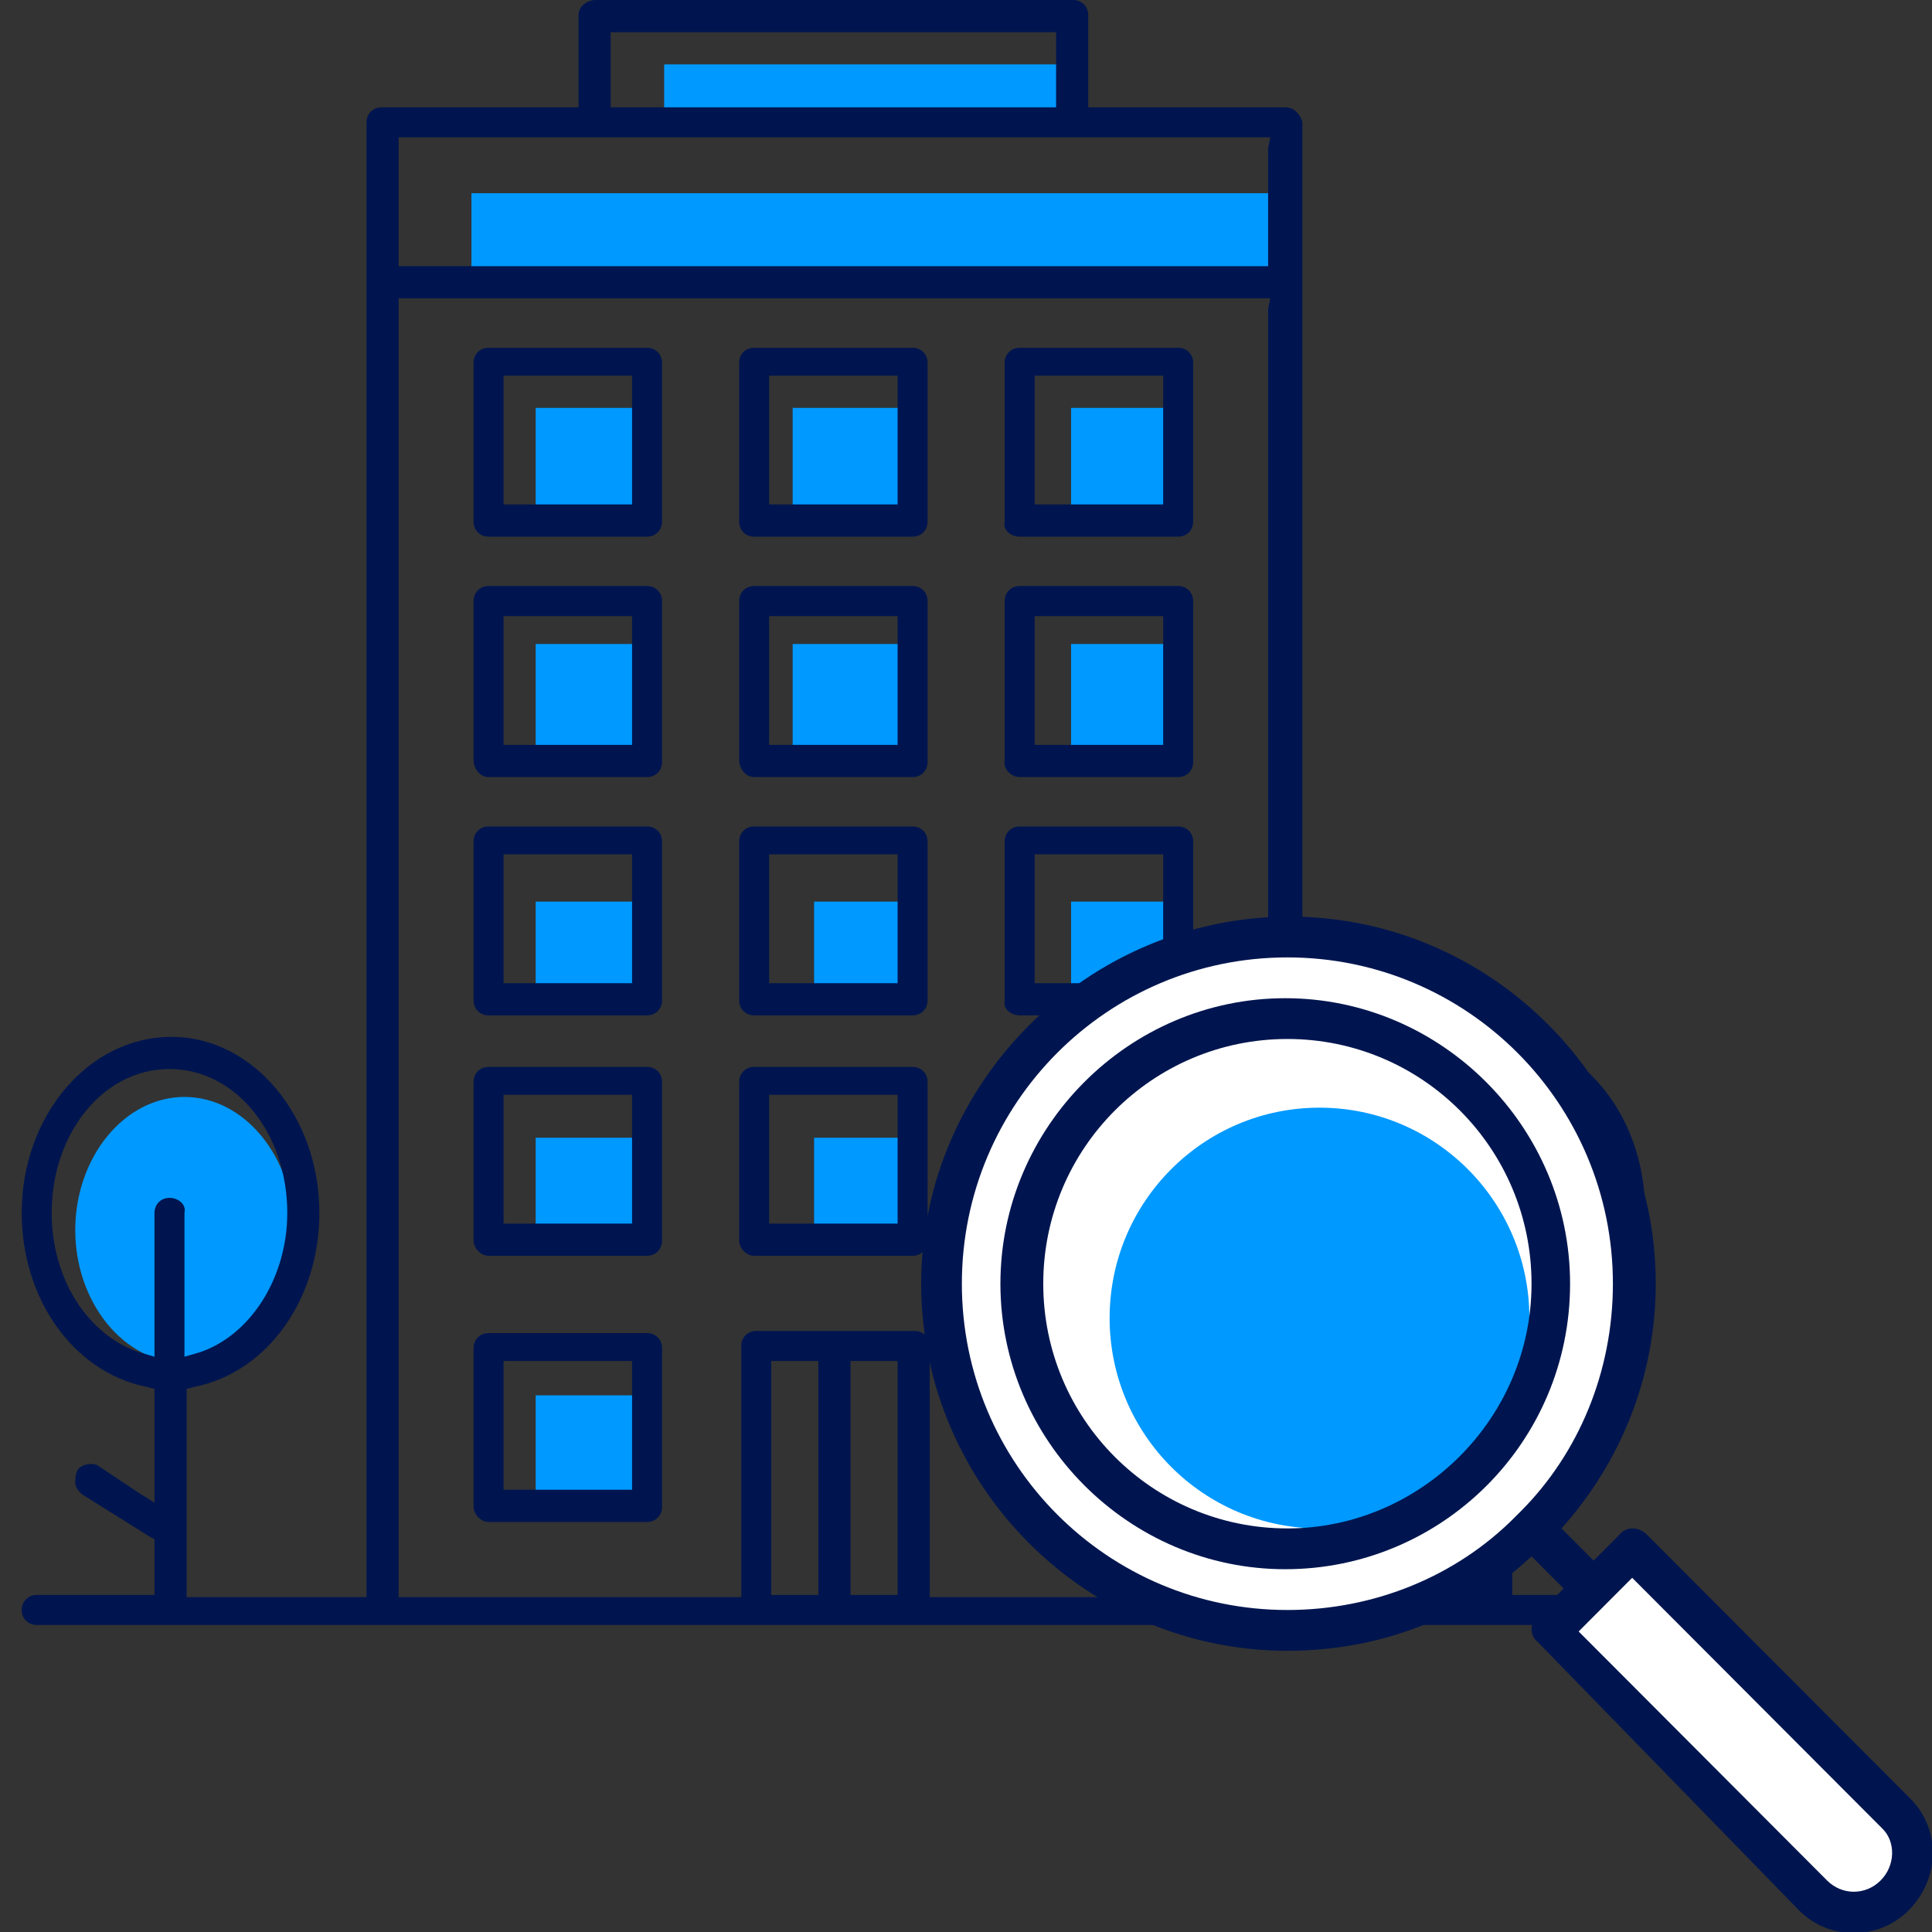 <svg width="85" height="85" viewBox="0 0 85 85" fill="none" xmlns="http://www.w3.org/2000/svg">
<rect x="0" y="0" width="85" height="85" fill="#333333" stroke="none"/>
<g clip-path="url(#clip0)">
<path d="M23.568 17.944H28.279V22.667H23.568V17.944Z" fill="#0099FF"/>
<path d="M23.568 28.333H28.279V33.056H23.568V28.333Z" fill="#0099FF"/>
<path d="M23.568 39.667H28.279V44.389H23.568V39.667Z" fill="#0099FF"/>
<path d="M23.568 50.056H28.279V54.778H23.568V50.056Z" fill="#0099FF"/>
<path d="M23.568 61.389H28.279V66.111H23.568V61.389Z" fill="#0099FF"/>
<path d="M34.874 17.944H40.528V22.667H34.874V17.944Z" fill="#0099FF"/>
<path d="M34.874 28.333H39.586V33.056H34.874V28.333Z" fill="#0099FF"/>
<path d="M35.817 39.667H40.528V44.389H35.817V39.667Z" fill="#0099FF"/>
<path d="M35.817 50.056H40.528V54.778H35.817V50.056Z" fill="#0099FF"/>
<path d="M47.123 17.944H51.834V22.667H47.123V17.944Z" fill="#0099FF"/>
<path d="M47.123 28.333H51.834V33.056H47.123V28.333Z" fill="#0099FF"/>
<path d="M47.123 39.667H51.834V44.389H47.123V39.667Z" fill="#0099FF"/>
<path d="M47.123 50.056H51.834V54.778H47.123V50.056Z" fill="#0099FF"/>
<path d="M47.123 61.389H51.834V66.111H47.123V61.389Z" fill="#0099FF"/>
<path d="M20.741 8.5H56.545V12.278H20.741V8.5Z" fill="#0099FF"/>
<path d="M29.221 2.833H47.123V5.667H29.221V2.833Z" fill="#0099FF"/>
<path d="M8.116 59.972C10.754 59.972 12.921 57.328 12.921 54.117C12.921 50.906 10.754 48.261 8.116 48.261C5.478 48.261 3.311 50.906 3.311 54.117C3.311 57.328 5.478 59.972 8.116 59.972Z" fill="#0099FF"/>
<path d="M71.715 70.172H67.004H66.533V69.7V61.389V61.011L66.91 60.917C70.113 60.256 72.374 57.044 72.374 53.267C72.374 49.017 69.454 45.522 65.873 45.522C62.293 45.522 59.372 49.017 59.372 53.267C59.372 57.044 61.633 60.256 64.837 60.917L65.214 61.011V61.389V65.167V66.111L64.46 65.639L62.764 64.506C62.67 64.411 62.481 64.411 62.387 64.411C62.199 64.411 61.916 64.506 61.822 64.694C61.727 64.883 61.727 65.072 61.727 65.261C61.727 65.45 61.916 65.639 62.01 65.733L65.025 67.717L65.214 67.811V68V69.7V70.172H64.743H57.77H57.299V69.7V5.383C57.205 5.006 56.922 4.722 56.545 4.722H48.348H47.877V4.25V0.661C47.877 0.283 47.594 0 47.218 0H26.206C25.829 0 25.453 0.283 25.453 0.661V4.156V4.722H24.981H16.784C16.407 4.722 16.125 5.006 16.125 5.383V69.794V70.267H15.653H8.681H8.21V69.794V61.483V61.106L8.587 61.011C11.79 60.35 14.052 57.139 14.052 53.361C14.052 49.111 11.131 45.617 7.551 45.617C3.876 45.617 0.955 49.111 0.955 53.361C0.955 57.139 3.216 60.35 6.42 61.011L6.797 61.106V61.483V65.261V66.111L6.043 65.639L4.347 64.506C4.253 64.411 4.064 64.411 3.97 64.411C3.782 64.411 3.499 64.506 3.405 64.694C3.311 64.883 3.311 65.072 3.311 65.261C3.311 65.45 3.499 65.639 3.593 65.733L6.608 67.622L6.797 67.717V68V69.7V70.172H6.326H1.615C1.238 70.172 0.955 70.456 0.955 70.833C0.955 71.211 1.238 71.494 1.615 71.494H71.621C71.998 71.494 72.28 71.211 72.28 70.833C72.28 70.456 72.092 70.172 71.715 70.172ZM7.456 52.7C7.079 52.7 6.797 52.983 6.797 53.361V59.028V59.689L6.137 59.5C3.876 58.744 2.274 56.289 2.274 53.361C2.274 49.867 4.535 47.033 7.456 47.033C10.377 47.033 12.639 49.867 12.639 53.361C12.639 56.194 11.037 58.744 8.775 59.5L8.116 59.689V59.028V53.361C8.21 52.983 7.833 52.7 7.456 52.7ZM26.866 4.25V1.889V1.417H27.337H45.993H46.464V1.889V4.25V4.722H45.993H27.337H26.866V4.25ZM36.005 60.35V69.7V70.172H35.534H34.404H33.932V69.7V60.35V59.878H34.404H35.534H36.005V60.35ZM39.491 60.35V69.7V70.172H39.02H37.89H37.419V69.7V60.35V59.878H37.89H39.02H39.491V60.35ZM55.792 13.6V69.794V70.267H55.321H41.376H40.905V69.794V59.217C40.905 58.839 40.622 58.556 40.245 58.556H33.273C32.896 58.556 32.613 58.839 32.613 59.217V69.794V70.267H32.048H18.009H17.538V69.794V13.6V13.128H18.009H55.415H55.886L55.792 13.6ZM55.792 6.517V11.239V11.711H55.321H18.009H17.538V11.239V6.517V6.044H18.009H55.415H55.886L55.792 6.517ZM65.873 52.7C65.496 52.7 65.214 52.983 65.214 53.361V59.028V59.689L64.554 59.5C62.293 58.744 60.691 56.289 60.691 53.361C60.691 49.867 62.952 47.033 65.873 47.033C68.7 47.033 71.055 49.867 71.055 53.361C71.055 56.194 69.454 58.744 67.192 59.5L66.533 59.689V59.028V53.361C66.533 52.983 66.25 52.7 65.873 52.7Z" fill="#00154F"/>
<path d="M33.179 55.25H40.151C40.528 55.25 40.81 54.967 40.81 54.589V47.6C40.81 47.222 40.528 46.939 40.151 46.939H33.179C32.802 46.939 32.519 47.222 32.519 47.6V54.589C32.519 54.872 32.802 55.25 33.179 55.25ZM33.838 53.361V48.639V48.167H34.309H39.02H39.491V48.639V53.361V53.833H39.02H34.309H33.838V53.361Z" fill="#00154F"/>
<path d="M21.495 55.25H28.467C28.844 55.25 29.127 54.967 29.127 54.589V47.6C29.127 47.222 28.844 46.939 28.467 46.939H21.495C21.118 46.939 20.835 47.222 20.835 47.6V54.589C20.835 54.872 21.118 55.25 21.495 55.25ZM22.154 53.361V48.639V48.167H22.626H27.337H27.808V48.639V53.361V53.833H27.337H22.626H22.154V53.361Z" fill="#00154F"/>
<path d="M44.862 55.25H51.834C52.211 55.25 52.494 54.967 52.494 54.589V47.6C52.494 47.222 52.211 46.939 51.834 46.939H44.862C44.485 46.939 44.202 47.222 44.202 47.6V54.589C44.108 54.872 44.485 55.25 44.862 55.25ZM45.521 53.361V48.639V48.167H45.992H50.703H51.175V48.639V53.361V53.833H50.703H45.992H45.521V53.361Z" fill="#00154F"/>
<path d="M21.495 66.961H28.467C28.844 66.961 29.127 66.678 29.127 66.3V59.311C29.127 58.933 28.844 58.65 28.467 58.65H21.495C21.118 58.65 20.835 58.933 20.835 59.311V66.3C20.835 66.583 21.118 66.961 21.495 66.961ZM22.154 65.072V60.35V59.878H22.626H27.337H27.808V60.35V65.072V65.544H27.337H22.626H22.154V65.072Z" fill="#00154F"/>
<path d="M44.862 66.961H51.834C52.211 66.961 52.494 66.678 52.494 66.3V59.311C52.494 58.933 52.211 58.65 51.834 58.65H44.862C44.485 58.65 44.202 58.933 44.202 59.311V66.3C44.108 66.583 44.485 66.961 44.862 66.961ZM45.521 65.072V60.35V59.878H45.992H50.703H51.175V60.35V65.072V65.544H50.703H45.992H45.521V65.072Z" fill="#00154F"/>
<path d="M33.179 44.672H40.151C40.528 44.672 40.81 44.389 40.81 44.011V37.022C40.81 36.644 40.528 36.361 40.151 36.361H33.179C32.802 36.361 32.519 36.644 32.519 37.022V44.011C32.519 44.389 32.802 44.672 33.179 44.672ZM33.838 42.783V38.061V37.589H34.309H39.02H39.491V38.061V42.783V43.256H39.02H34.309H33.838V42.783Z" fill="#00154F"/>
<path d="M21.495 44.672H28.467C28.844 44.672 29.127 44.389 29.127 44.011V37.022C29.127 36.644 28.844 36.361 28.467 36.361H21.495C21.118 36.361 20.835 36.644 20.835 37.022V44.011C20.835 44.389 21.118 44.672 21.495 44.672ZM22.154 42.783V38.061V37.589H22.626H27.337H27.808V38.061V42.783V43.256H27.337H22.626H22.154V42.783Z" fill="#00154F"/>
<path d="M44.862 44.672H51.834C52.211 44.672 52.494 44.389 52.494 44.011V37.022C52.494 36.644 52.211 36.361 51.834 36.361H44.862C44.485 36.361 44.202 36.644 44.202 37.022V44.011C44.108 44.389 44.485 44.672 44.862 44.672ZM45.521 42.783V38.061V37.589H45.992H50.703H51.175V38.061V42.783V43.256H50.703H45.992H45.521V42.783Z" fill="#00154F"/>
<path d="M33.179 34.189H40.151C40.528 34.189 40.81 33.906 40.81 33.528V26.444C40.81 26.067 40.528 25.783 40.151 25.783H33.179C32.802 25.783 32.519 26.067 32.519 26.444V33.433C32.519 33.811 32.802 34.189 33.179 34.189ZM33.838 32.3V27.578V27.106H34.309H39.02H39.491V27.578V32.3V32.772H39.02H34.309H33.838V32.3Z" fill="#00154F"/>
<path d="M21.495 34.189H28.467C28.844 34.189 29.127 33.906 29.127 33.528V26.444C29.127 26.067 28.844 25.783 28.467 25.783H21.495C21.118 25.783 20.835 26.067 20.835 26.444V33.433C20.835 33.811 21.118 34.189 21.495 34.189ZM22.154 32.3V27.578V27.106H22.626H27.337H27.808V27.578V32.3V32.772H27.337H22.626H22.154V32.3Z" fill="#00154F"/>
<path d="M44.862 34.189H51.834C52.211 34.189 52.494 33.906 52.494 33.528V26.444C52.494 26.067 52.211 25.783 51.834 25.783H44.862C44.485 25.783 44.202 26.067 44.202 26.444V33.433C44.108 33.811 44.485 34.189 44.862 34.189ZM45.521 32.3V27.578V27.106H45.992H50.703H51.175V27.578V32.3V32.772H50.703H45.992H45.521V32.3Z" fill="#00154F"/>
<path d="M33.179 23.611H40.151C40.528 23.611 40.81 23.328 40.81 22.95V15.961C40.81 15.583 40.528 15.3 40.151 15.3H33.179C32.802 15.3 32.519 15.583 32.519 15.961V22.95C32.519 23.328 32.802 23.611 33.179 23.611ZM33.838 21.722V17V16.528H34.309H39.02H39.491V17V21.722V22.194H39.02H34.309H33.838V21.722Z" fill="#00154F"/>
<path d="M21.495 23.611H28.467C28.844 23.611 29.127 23.328 29.127 22.95V15.961C29.127 15.583 28.844 15.3 28.467 15.3H21.495C21.118 15.3 20.835 15.583 20.835 15.961V22.95C20.835 23.328 21.118 23.611 21.495 23.611ZM22.154 21.722V17V16.528H22.626H27.337H27.808V17V21.722V22.194H27.337H22.626H22.154V21.722Z" fill="#00154F"/>
<path d="M44.862 23.611H51.834C52.211 23.611 52.494 23.328 52.494 22.95V15.961C52.494 15.583 52.211 15.3 51.834 15.3H44.862C44.485 15.3 44.202 15.583 44.202 15.961V22.95C44.108 23.328 44.485 23.611 44.862 23.611ZM45.521 21.722V17V16.528H45.992H50.703H51.175V17V21.722V22.194H50.703H45.992H45.521V21.722Z" fill="#00154F"/>
<path d="M81.891 84.244L79.441 83.206L68.228 71.872L71.903 68.094L83.869 79.994V82.356L83.21 83.867L81.891 84.244Z" fill="white"/>
<path d="M56.639 71.778C65.069 71.778 71.903 64.928 71.903 56.478C71.903 48.028 65.069 41.178 56.639 41.178C48.209 41.178 41.376 48.028 41.376 56.478C41.376 64.928 48.209 71.778 56.639 71.778Z" fill="white"/>
<path d="M58.053 67.244C63.153 67.244 67.287 63.101 67.287 57.989C67.287 52.877 63.153 48.733 58.053 48.733C52.953 48.733 48.819 52.877 48.819 57.989C48.819 63.101 52.953 67.244 58.053 67.244Z" fill="#0099FF"/>
<path d="M69.077 56.478C69.077 49.583 63.424 43.917 56.545 43.917C49.667 43.917 44.014 49.583 44.014 56.478C44.014 63.372 49.667 69.039 56.545 69.039C63.424 69.039 69.077 63.467 69.077 56.478ZM56.64 67.244C50.704 67.244 45.899 62.428 45.899 56.478C45.899 50.528 50.704 45.711 56.64 45.711C62.576 45.711 67.381 50.528 67.381 56.478C67.381 62.428 62.481 67.244 56.64 67.244Z" fill="#00154F"/>
<path d="M84.058 79.144L72.469 67.528C72.092 67.15 71.526 67.15 71.244 67.528L70.113 68.661L68.7 67.244C71.244 64.411 72.846 60.633 72.846 56.478C72.846 47.6 65.591 40.328 56.734 40.328C47.877 40.328 40.528 47.6 40.528 56.478C40.528 65.356 47.783 72.628 56.64 72.628C60.785 72.628 64.554 71.117 67.381 68.472L68.794 69.889L67.663 71.022C67.287 71.4 67.287 71.967 67.663 72.25L79.158 84.056C80.477 85.378 82.644 85.378 83.964 84.056C85.377 82.639 85.377 80.467 84.058 79.144ZM42.318 56.478C42.318 48.544 48.725 42.122 56.64 42.122C64.554 42.122 70.961 48.544 70.961 56.478C70.961 60.35 69.454 63.939 66.91 66.489C66.815 66.583 66.721 66.678 66.627 66.772C64.083 69.322 60.503 70.833 56.64 70.833C48.725 70.833 42.318 64.411 42.318 56.478ZM82.739 82.733C82.079 83.394 81.043 83.394 80.383 82.733L69.454 71.778C70.207 71.022 70.867 70.361 71.809 69.417L82.833 80.467C83.398 81.033 83.398 82.072 82.739 82.733Z" fill="#00154F"/>
</g>
<defs>
<clipPath id="clip0">
<rect width="85" height="85" fill="white"/>
</clipPath>
</defs>
</svg>
